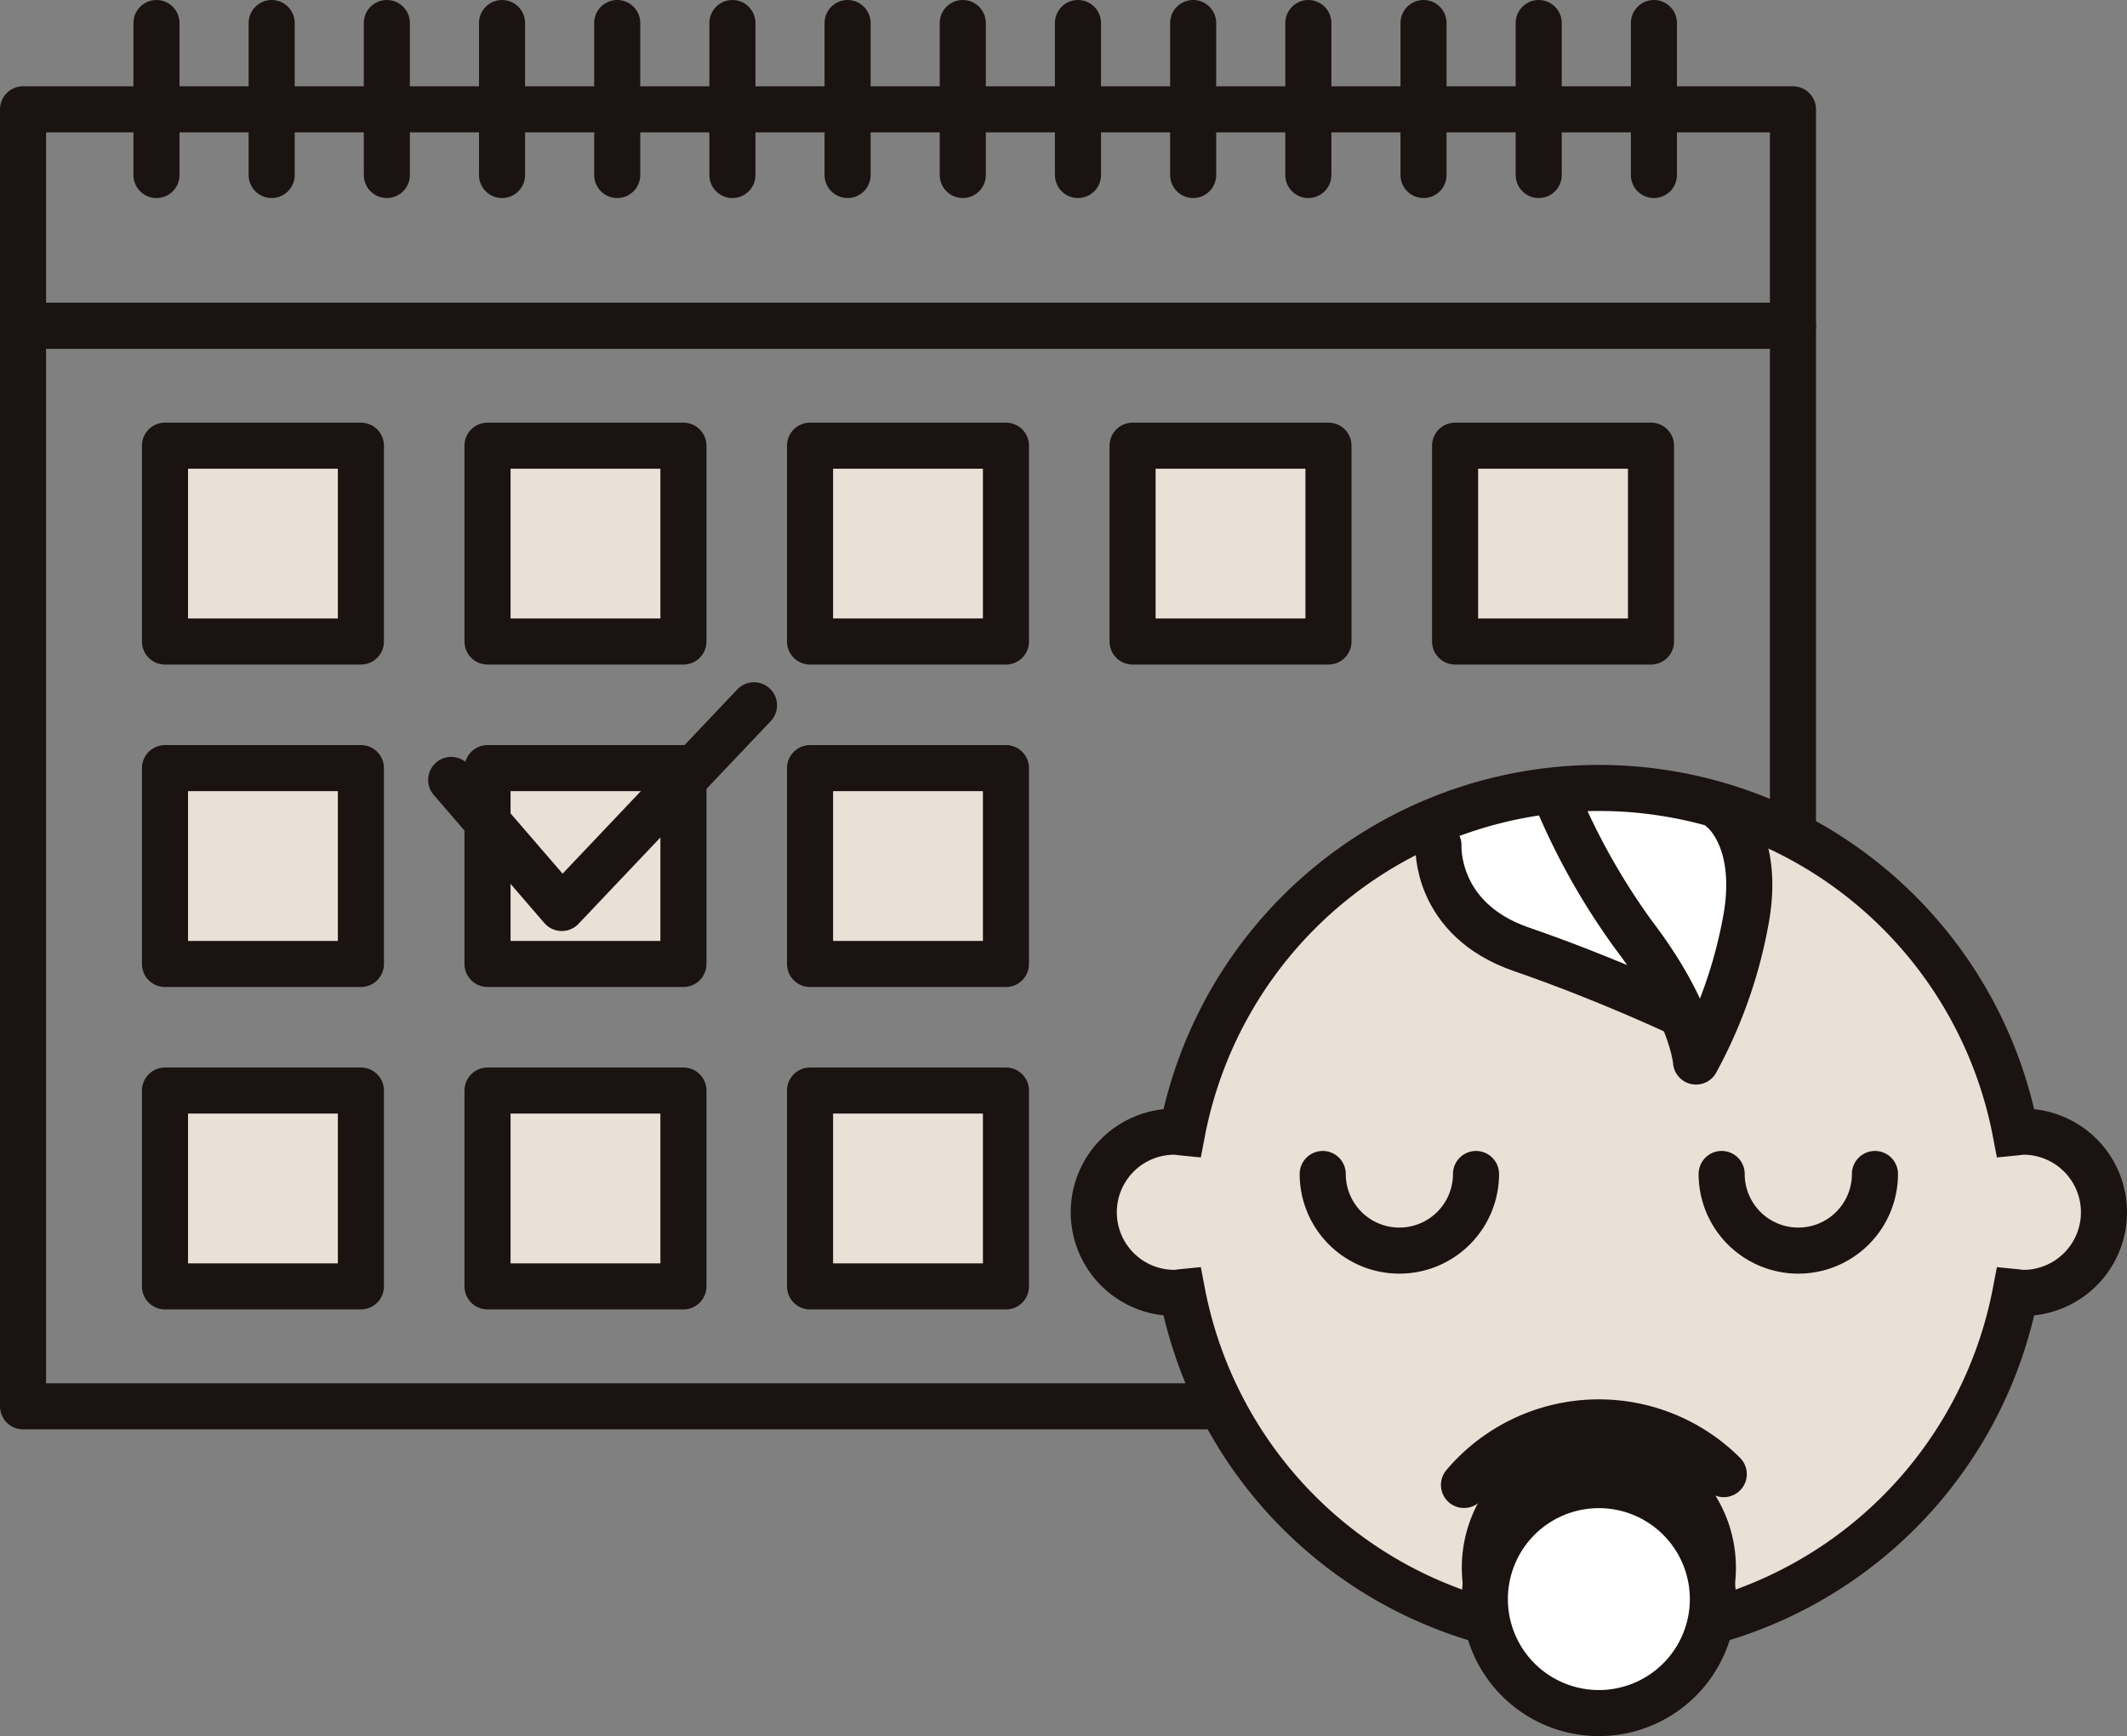 <svg xmlns="http://www.w3.org/2000/svg" width="92.328" height="75.377"><rect width="100%" height="100%" fill="#808080" stroke="none"/><path fill="none" stroke="#1a1311" stroke-linecap="round" stroke-linejoin="round" stroke-width="2" d="M1 14.144h76.828v46.918H1z"/><path fill="none" stroke="#1a1311" stroke-linecap="round" stroke-linejoin="round" stroke-width="2" d="M1 4.747h76.828v9.398H1z"/><path fill="#e9e0d6" d="M7.162 19.351h8.504v8.504H7.162z"/><path fill="none" stroke="#1a1311" stroke-linecap="round" stroke-linejoin="round" stroke-width="2" d="M7.162 19.351h8.504v8.504H7.162z"/><path fill="#e9e0d6" d="M21.162 19.351h8.504v8.504h-8.504z"/><path fill="none" stroke="#1a1311" stroke-linecap="round" stroke-linejoin="round" stroke-width="2" d="M21.162 19.351h8.504v8.504h-8.504z"/><path fill="#e9e0d6" d="M35.162 19.351h8.504v8.504h-8.504z"/><path fill="none" stroke="#1a1311" stroke-linecap="round" stroke-linejoin="round" stroke-width="2" d="M35.162 19.351h8.504v8.504h-8.504z"/><path fill="#e9e0d6" d="M49.162 19.351h8.504v8.504h-8.504z"/><path fill="none" stroke="#1a1311" stroke-linecap="round" stroke-linejoin="round" stroke-width="2" d="M49.162 19.351h8.504v8.504h-8.504z"/><path fill="#e9e0d6" d="M63.162 19.351h8.504v8.504h-8.504z"/><path fill="none" stroke="#1a1311" stroke-linecap="round" stroke-linejoin="round" stroke-width="2" d="M63.162 19.351h8.504v8.504h-8.504z"/><path fill="#e9e0d6" d="M7.162 33.351h8.504v8.504H7.162z"/><path fill="none" stroke="#1a1311" stroke-linecap="round" stroke-linejoin="round" stroke-width="2" d="M7.162 33.351h8.504v8.504H7.162z"/><path fill="#e9e0d6" d="M21.162 33.351h8.504v8.504h-8.504z"/><path fill="none" stroke="#1a1311" stroke-linecap="round" stroke-linejoin="round" stroke-width="2" d="M21.162 33.351h8.504v8.504h-8.504z"/><path fill="#e9e0d6" d="M35.162 33.351h8.504v8.504h-8.504z"/><path fill="none" stroke="#1a1311" stroke-linecap="round" stroke-linejoin="round" stroke-width="2" d="M35.162 33.351h8.504v8.504h-8.504z"/><path fill="#e9e0d6" d="M7.162 47.351h8.504v8.504H7.162z"/><path fill="none" stroke="#1a1311" stroke-linecap="round" stroke-linejoin="round" stroke-width="2" d="M7.162 47.351h8.504v8.504H7.162z"/><path fill="#e9e0d6" d="M21.162 47.351h8.504v8.504h-8.504z"/><path fill="none" stroke="#1a1311" stroke-linecap="round" stroke-linejoin="round" stroke-width="2" d="M21.162 47.351h8.504v8.504h-8.504z"/><path fill="#e9e0d6" d="M35.162 47.351h8.504v8.504h-8.504z"/><path fill="none" stroke="#1a1311" stroke-linecap="round" stroke-linejoin="round" stroke-width="2" d="M35.162 47.351h8.504v8.504h-8.504zM6.792 7.599V1m5 6.599V1m5 6.599V1m5 6.599V1m5 6.599V1m5 6.599V1m5 6.599V1m5 6.599V1m5 6.599V1m5 6.599V1m5 6.599V1m5 6.599V1m5 6.599V1m5 6.599V1"/><path d="M87.828 49.137c-.115 0-.224.023-.337.034a18.416 18.416 0 0 0-36.177 0c-.112-.011-.221-.034-.336-.034a3.5 3.5 0 1 0 0 7c.115 0 .224-.023.336-.034a18.416 18.416 0 0 0 36.177 0c.113.011.222.034.337.034a3.5 3.5 0 1 0 0-7" fill="#e9e0d6"/><path d="M62.441 36.706s-.185 3.207 3.6 4.513 6.962 2.821 6.962 2.821l.621 2.049a20.331 20.331 0 0 0 2.138-6c.713-3.623-1-4.929-1-4.929s-5.568-1.879-8.356-.95a8.472 8.472 0 0 0-3.962 2.494" fill="#fff"/><path d="M63.548 64.476a7.667 7.667 0 0 1 11.276-.47M32.729 30.624l-8.343 8.8-4.8-5.56" fill="none" stroke="#1a1311" stroke-linecap="round" stroke-linejoin="round" stroke-width="2"/><path d="M74.352 68.067a4.949 4.949 0 1 1-4.949-4.949 4.949 4.949 0 0 1 4.949 4.949" fill="#fff"/><path d="M74.352 68.067a4.949 4.949 0 1 1-4.949-4.949 4.949 4.949 0 0 1 4.949 4.949ZM64.07 50.974a3.327 3.327 0 0 1-6.654 0m23.971 0a3.327 3.327 0 0 1-6.654 0" fill="none" stroke="#1a1311" stroke-linecap="round" stroke-miterlimit="10" stroke-width="2"/><path d="M62.441 36.706s-.185 3.207 3.6 4.513 6.962 2.821 6.962 2.821" fill="none" stroke="#1a1311" stroke-linecap="round" stroke-linejoin="round" stroke-width="2"/><path d="M74.758 35.162s1.715 1.307 1 4.929a20.365 20.365 0 0 1-2.138 6s-.136-2.112-2.682-5.463a29.359 29.359 0 0 1-3.37-5.98" fill="none" stroke="#1a1311" stroke-linecap="round" stroke-linejoin="round" stroke-width="2"/><path d="M87.828 49.137c-.115 0-.224.023-.337.034a18.416 18.416 0 0 0-36.177 0c-.112-.011-.221-.034-.336-.034a3.5 3.5 0 1 0 0 7c.115 0 .224-.023.336-.034a18.416 18.416 0 0 0 36.177 0c.113.011.222.034.337.034a3.5 3.5 0 1 0 0-7Z" fill="none" stroke="#1a1311" stroke-linecap="round" stroke-miterlimit="10" stroke-width="2"/><path d="M74.352 69.432a4.949 4.949 0 1 1-4.949-4.949 4.949 4.949 0 0 1 4.949 4.949" fill="#fff"/><path d="M74.352 69.432a4.949 4.949 0 1 1-4.949-4.949 4.949 4.949 0 0 1 4.949 4.949Z" fill="none" stroke="#1a1311" stroke-linecap="round" stroke-miterlimit="10" stroke-width="2"/></svg>